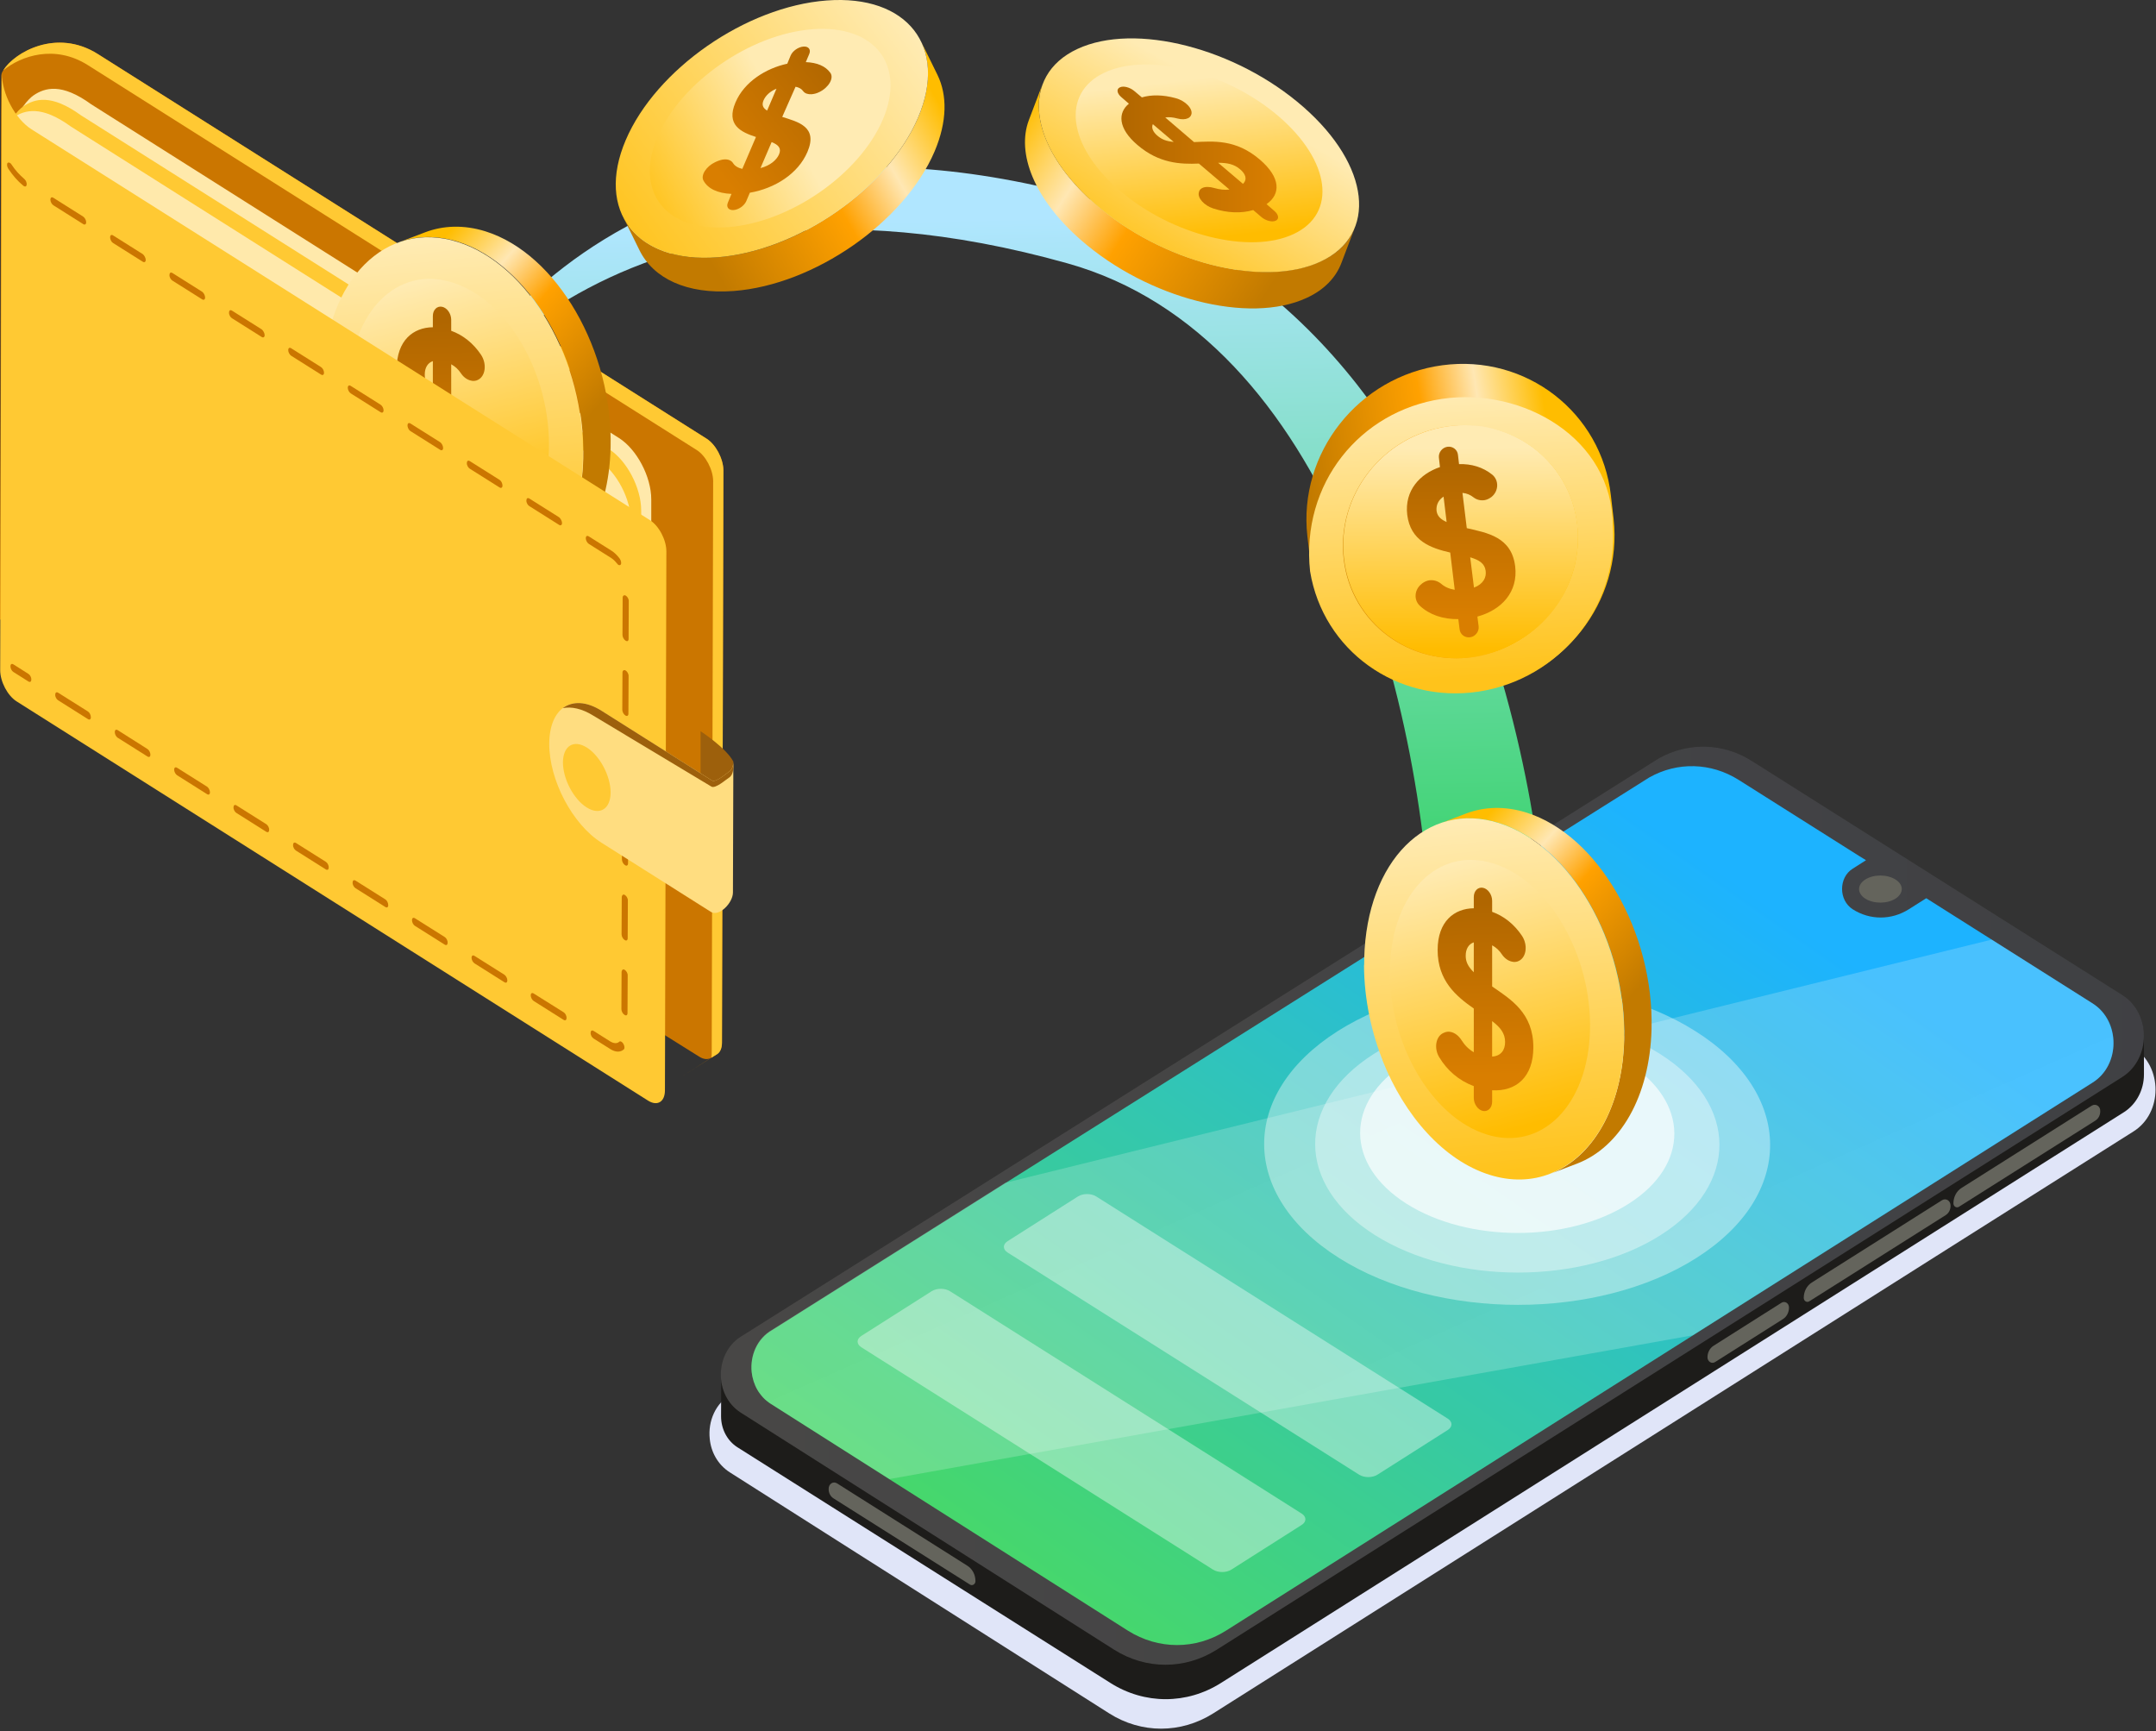 <svg width="274" height="220" viewBox="0 0 274 220" fill="none" xmlns="http://www.w3.org/2000/svg">
<rect x="0" y="0" width="274" height="220" fill="#333333" stroke="none"/>
<path d="M89.809 55.751L12.438 6.87C6.928 3.391 1.28 6.995 0.229 9.272C0.206 9.448 0.16 9.473 0.16 9.673C0.16 12.301 0.137 14.328 0.137 14.428L0 78.702L88.849 134.266C89.466 134.667 90.038 134.667 90.426 134.366C90.403 134.391 86.608 136.844 86.585 136.844L91.135 133.941C91.524 133.691 91.752 133.19 91.752 132.464L91.935 59.73C91.912 58.279 90.975 56.502 89.809 55.751Z" fill="#CB7600"/>
<path d="M89.809 55.751L12.438 6.869C7.179 3.54 1.806 6.669 0.412 8.947C2.675 7.094 6.951 5.618 11.158 8.271L88.529 57.177C89.695 57.903 90.632 59.705 90.632 61.157L90.449 133.891C90.449 134.091 90.427 134.266 90.404 134.416L91.135 133.966C91.524 133.715 91.753 133.215 91.753 132.489L91.936 59.755C91.913 58.278 90.975 56.501 89.809 55.751Z" fill="#FFC933"/>
<path d="M93.193 96.773C92.324 95.071 89.032 92.918 89.032 92.918V99.676L92.507 99.977L93.193 97.574V96.773Z" fill="#9D600C"/>
<path d="M78.651 55.651C80.938 57.102 82.767 60.581 82.767 63.459V67.79L5.99 22.738C3.887 21.411 2.126 18.132 2.149 15.504C2.172 14.203 3.59 12.576 4.253 12.125C5.716 11.124 7.842 10.524 11.592 13.252L78.651 55.651Z" fill="#FFE9AB"/>
<path d="M77.371 57.052C79.657 58.504 81.487 61.983 81.487 64.861V69.191L4.687 24.139C2.584 22.813 0.823 19.534 0.846 16.906C0.869 15.604 2.286 13.977 2.949 13.527C4.413 12.526 6.539 11.925 10.289 14.653L77.371 57.052Z" fill="#FFC933"/>
<path d="M76.068 58.479C78.354 59.93 80.183 63.409 80.183 66.288V70.618L3.407 25.566C1.303 24.239 0.937 20.685 0.96 18.057C0.983 16.756 1.006 15.404 1.669 14.954C3.132 13.952 5.259 13.352 9.008 16.08L76.068 58.479Z" fill="#FFE9AB"/>
<path d="M54.256 55.275C54.256 55.275 75.199 16.48 135.697 33.475C168.872 42.786 181.287 88.864 182.065 122.703L196.423 117.121C196.423 117.121 192.833 39.232 136.017 24.615C73.553 8.521 54.256 55.275 54.256 55.275Z" fill="url(#paint0_linear_1013_1017)"/>
<path d="M54.027 29.52C56.337 28.644 58.943 28.544 61.687 29.395C70.809 32.248 77.92 44.588 77.6 56.927C77.371 65.562 73.553 71.919 68.157 73.996L64.682 75.323C70.078 73.271 73.896 66.913 74.125 58.253C74.445 45.914 67.334 33.575 58.211 30.722C55.468 29.871 52.861 29.946 50.552 30.847L54.027 29.52Z" fill="url(#paint1_linear_1013_1017)"/>
<path d="M43.373 60.831C43.35 60.756 43.327 60.681 43.281 60.606C41.772 56.677 40.949 52.322 41.041 47.992C41.041 48.317 41.041 48.642 41.041 48.968C41.041 48.893 41.041 48.793 41.063 48.718C41.063 48.442 41.063 48.192 41.063 47.917C41.383 35.577 49.043 27.869 58.166 30.747C67.288 33.6 74.399 45.939 74.079 58.279C74.079 58.529 74.056 58.754 74.056 59.004C74.056 59.054 74.056 59.13 74.056 59.18C73.621 67.014 70.169 72.82 65.299 75.048C65.276 75.048 65.253 75.073 65.231 75.073C65.162 75.098 65.07 75.148 65.002 75.173C64.933 75.198 64.888 75.223 64.819 75.248C64.796 75.273 64.75 75.273 64.728 75.298C62.395 76.224 59.743 76.324 56.977 75.448C51.169 73.621 46.162 67.94 43.373 60.882C43.395 60.856 43.395 60.856 43.373 60.831Z" fill="url(#paint2_linear_1013_1017)"/>
<path d="M69.758 57.102C69.506 66.613 63.607 72.545 56.588 70.317C49.569 68.115 44.081 58.629 44.333 49.118C44.584 39.607 50.483 33.675 57.503 35.903C64.522 38.08 70.009 47.591 69.758 57.102Z" fill="url(#paint3_linear_1013_1017)"/>
<path d="M74.079 59.129C74.102 58.829 74.102 58.504 74.125 58.203C74.102 58.529 74.102 58.829 74.079 59.129Z" fill="#FFC31B"/>
<path d="M57.343 51.521C59.697 53.148 62.578 54.875 62.578 59.255C62.578 63.059 60.361 64.886 57.343 64.711V66.163C57.343 66.939 56.817 67.464 56.176 67.339C55.536 67.214 55.01 66.463 55.01 65.687V64.186C53.136 63.485 51.627 62.208 50.598 60.481C49.935 59.355 50.186 57.903 51.101 57.453L51.215 57.403C51.489 57.278 51.787 57.228 52.084 57.303C52.587 57.403 53.09 57.778 53.456 58.354C53.867 59.005 54.37 59.505 55.01 59.881V54.324C52.747 52.747 50.415 50.77 50.415 46.891C50.415 43.261 52.518 41.61 55.01 41.585V40.158C55.01 39.382 55.536 38.856 56.176 38.982C56.817 39.107 57.343 39.858 57.343 40.633V42.035C58.806 42.561 60.132 43.587 61.138 45.089C61.892 46.24 61.709 47.792 60.749 48.267C60.475 48.417 60.155 48.443 59.858 48.367C59.4 48.267 58.943 47.967 58.6 47.466C58.257 46.941 57.846 46.565 57.343 46.29V51.521ZM57.343 60.406C58.508 60.331 58.989 59.53 58.989 58.554C58.989 57.453 58.394 56.702 57.343 55.901V60.406ZM55.01 49.694V45.889C54.347 46.115 53.981 46.74 53.981 47.592C53.981 48.367 54.256 48.968 55.01 49.694Z" fill="url(#paint4_linear_1013_1017)"/>
<path d="M0.229 9.272C0.229 11.9 1.921 15.104 4.001 16.43L82.584 66.088C83.75 66.814 84.688 68.616 84.688 70.067L84.505 138.546C84.505 140.023 83.544 140.598 82.378 139.873L2.126 89.139C0.96 88.413 0.023 86.611 0.023 85.16L0.206 14.003L0.229 9.272Z" fill="#FFC933"/>
<path d="M3.613 85.635C3.818 85.76 4.001 86.085 3.978 86.361C3.978 86.636 3.818 86.736 3.59 86.586L1.692 85.385C1.486 85.26 1.326 84.934 1.326 84.659C1.326 84.409 1.486 84.283 1.715 84.433L3.613 85.635Z" fill="#CB7600"/>
<path d="M79.543 75.699C79.749 75.824 79.932 76.149 79.909 76.424L79.886 81.18C79.886 81.455 79.726 81.555 79.497 81.405C79.291 81.28 79.109 80.955 79.109 80.679L79.132 75.924C79.154 75.674 79.337 75.573 79.543 75.699Z" fill="#CB7600"/>
<path d="M79.52 85.21C79.726 85.335 79.909 85.66 79.886 85.936L79.863 90.691C79.863 90.941 79.703 91.066 79.475 90.916C79.269 90.791 79.086 90.466 79.086 90.19L79.109 85.435C79.132 85.185 79.315 85.085 79.52 85.21Z" fill="#CB7600"/>
<path d="M79.497 94.721C79.703 94.846 79.886 95.171 79.863 95.447L79.84 100.202C79.84 100.477 79.68 100.577 79.452 100.427C79.246 100.302 79.063 99.977 79.063 99.701L79.086 94.946C79.109 94.696 79.269 94.596 79.497 94.721Z" fill="#CB7600"/>
<path d="M79.475 104.231C79.68 104.357 79.863 104.682 79.84 104.957L79.817 109.713C79.817 109.963 79.657 110.088 79.429 109.938C79.223 109.813 79.04 109.487 79.04 109.212L79.063 104.457C79.086 104.206 79.246 104.081 79.475 104.231Z" fill="#CB7600"/>
<path d="M79.429 113.742C79.635 113.868 79.817 114.193 79.795 114.468L79.772 119.224C79.772 119.474 79.612 119.599 79.383 119.449C79.177 119.324 78.994 118.998 78.994 118.723L79.017 113.968C79.063 113.717 79.223 113.592 79.429 113.742Z" fill="#CB7600"/>
<path d="M79.406 123.253C79.612 123.379 79.795 123.704 79.772 123.979L79.749 128.735C79.749 129.01 79.589 129.11 79.36 128.96C79.155 128.835 78.972 128.509 78.972 128.234L78.995 123.479C79.04 123.228 79.2 123.103 79.406 123.253Z" fill="#CB7600"/>
<path d="M78.995 132.389C79.086 132.439 79.155 132.539 79.223 132.639C79.383 132.914 79.406 133.215 79.292 133.34C78.857 133.74 78.217 133.74 77.531 133.29L75.428 131.963C75.222 131.838 75.039 131.513 75.062 131.237C75.062 130.987 75.222 130.862 75.451 131.012L77.554 132.339C78.011 132.614 78.423 132.639 78.72 132.364C78.766 132.314 78.88 132.314 78.995 132.389Z" fill="#CB7600"/>
<path d="M78.377 71.569C78.171 71.294 77.92 71.068 77.691 70.918L74.833 69.116C74.627 68.991 74.445 68.665 74.445 68.39C74.445 68.14 74.605 68.015 74.833 68.165L77.691 69.967C78.057 70.192 78.423 70.543 78.743 70.968C78.926 71.219 78.995 71.544 78.903 71.719C78.834 71.844 78.697 71.844 78.56 71.769C78.514 71.694 78.446 71.644 78.377 71.569Z" fill="#CB7600"/>
<path d="M71.632 128.635C71.838 128.76 72.021 129.085 71.998 129.36C71.998 129.636 71.838 129.736 71.609 129.586L67.837 127.208C67.631 127.083 67.448 126.757 67.448 126.482C67.448 126.232 67.608 126.107 67.837 126.257L71.632 128.635Z" fill="#CB7600"/>
<path d="M71.426 66.463C71.426 66.713 71.266 66.838 71.038 66.688L67.265 64.31C67.059 64.185 66.876 63.86 66.899 63.585C66.899 63.334 67.059 63.209 67.288 63.359L71.061 65.737C71.243 65.887 71.426 66.213 71.426 66.463Z" fill="#CB7600"/>
<path d="M64.087 123.854C64.293 123.979 64.476 124.305 64.476 124.58C64.476 124.855 64.316 124.956 64.087 124.805L60.315 122.428C60.109 122.302 59.926 121.977 59.926 121.702C59.926 121.451 60.086 121.326 60.315 121.477L64.087 123.854Z" fill="#CB7600"/>
<path d="M63.859 61.707C63.859 61.958 63.699 62.083 63.47 61.932L59.697 59.555C59.492 59.43 59.309 59.104 59.331 58.829C59.331 58.579 59.492 58.453 59.72 58.604L63.493 60.981C63.699 61.107 63.859 61.432 63.859 61.707Z" fill="#CB7600"/>
<path d="M56.519 119.073C56.725 119.199 56.908 119.524 56.885 119.799C56.885 120.075 56.725 120.175 56.496 120.025L52.724 117.647C52.518 117.522 52.358 117.196 52.358 116.921C52.358 116.671 52.518 116.546 52.747 116.696L56.519 119.073Z" fill="#CB7600"/>
<path d="M56.313 56.927C56.313 57.177 56.153 57.302 55.925 57.152L52.152 54.775C51.946 54.649 51.786 54.324 51.786 54.049C51.786 53.798 51.946 53.673 52.175 53.823L55.948 56.201C56.13 56.326 56.313 56.652 56.313 56.927Z" fill="#CB7600"/>
<path d="M48.974 114.293C49.18 114.418 49.34 114.743 49.34 115.019C49.34 115.294 49.18 115.394 48.951 115.244L45.179 112.866C44.973 112.741 44.79 112.416 44.813 112.14C44.813 111.89 44.973 111.765 45.202 111.915L48.974 114.293Z" fill="#CB7600"/>
<path d="M48.746 52.147C48.746 52.397 48.586 52.522 48.357 52.372L44.584 49.994C44.379 49.869 44.196 49.544 44.196 49.268C44.196 49.018 44.356 48.893 44.584 49.043L48.357 51.421C48.586 51.571 48.746 51.871 48.746 52.147Z" fill="#CB7600"/>
<path d="M41.406 109.513C41.612 109.638 41.795 109.963 41.772 110.239C41.772 110.514 41.612 110.614 41.383 110.464L37.611 108.086C37.405 107.961 37.222 107.636 37.245 107.36C37.245 107.11 37.405 106.985 37.634 107.135L41.406 109.513Z" fill="#CB7600"/>
<path d="M41.178 47.366C41.178 47.616 41.018 47.741 40.789 47.591L37.016 45.214C36.811 45.088 36.628 44.763 36.628 44.488C36.628 44.237 36.788 44.112 37.016 44.262L40.789 46.64C41.018 46.79 41.178 47.091 41.178 47.366Z" fill="#CB7600"/>
<path d="M33.838 104.732C34.044 104.857 34.227 105.182 34.204 105.458C34.204 105.733 34.044 105.833 33.816 105.683L30.043 103.305C29.837 103.18 29.654 102.855 29.677 102.579C29.677 102.329 29.837 102.204 30.066 102.354L33.838 104.732Z" fill="#CB7600"/>
<path d="M33.633 42.586C33.633 42.836 33.473 42.961 33.244 42.811L29.471 40.433C29.266 40.308 29.083 39.983 29.106 39.707C29.106 39.457 29.266 39.332 29.494 39.482L33.267 41.86C33.45 42.01 33.633 42.335 33.633 42.586Z" fill="#CB7600"/>
<path d="M26.293 99.952C26.499 100.077 26.682 100.402 26.682 100.677C26.682 100.953 26.522 101.053 26.293 100.903L22.521 98.525C22.315 98.4 22.132 98.075 22.132 97.799C22.132 97.549 22.292 97.424 22.521 97.574L26.293 99.952Z" fill="#CB7600"/>
<path d="M26.065 37.805C26.065 38.055 25.905 38.18 25.676 38.03L21.903 35.653C21.698 35.527 21.515 35.202 21.538 34.927C21.538 34.676 21.698 34.551 21.926 34.701L25.699 37.079C25.905 37.229 26.065 37.555 26.065 37.805Z" fill="#CB7600"/>
<path d="M18.726 95.171C18.931 95.296 19.114 95.621 19.114 95.897C19.114 96.172 18.954 96.272 18.726 96.122L14.953 93.744C14.747 93.619 14.587 93.294 14.587 93.018C14.587 92.768 14.747 92.643 14.976 92.793L18.726 95.171Z" fill="#CB7600"/>
<path d="M18.52 33.024C18.52 33.275 18.36 33.4 18.131 33.25L14.358 30.872C14.153 30.747 13.993 30.421 13.993 30.146C13.993 29.896 14.153 29.771 14.381 29.921L18.154 32.299C18.337 32.449 18.52 32.774 18.52 33.024Z" fill="#CB7600"/>
<path d="M11.18 90.415C11.386 90.541 11.546 90.866 11.546 91.141C11.546 91.417 11.386 91.517 11.157 91.367L7.385 88.989C7.179 88.864 6.996 88.538 7.019 88.263C7.019 88.013 7.179 87.888 7.408 88.038L11.18 90.415Z" fill="#CB7600"/>
<path d="M10.952 28.244C10.952 28.494 10.792 28.619 10.563 28.469L6.791 26.091C6.585 25.966 6.402 25.641 6.402 25.366C6.402 25.115 6.562 24.99 6.791 25.14L10.563 27.518C10.792 27.668 10.952 27.994 10.952 28.244Z" fill="#CB7600"/>
<path d="M1.28 20.71C1.349 20.76 1.44 20.835 1.486 20.935C1.921 21.611 2.469 22.212 3.087 22.738C3.292 22.913 3.43 23.238 3.384 23.488C3.361 23.689 3.201 23.764 3.018 23.639C2.995 23.613 2.972 23.613 2.949 23.588C2.218 22.988 1.6 22.262 1.052 21.436C0.892 21.186 0.846 20.86 0.96 20.71C1.029 20.635 1.143 20.635 1.28 20.71Z" fill="#CB7600"/>
<path d="M93.193 96.773V99.05L93.147 113.417C93.147 114.744 91.364 116.546 90.335 115.87L76.434 107.085C72.752 104.757 69.78 99.126 69.803 94.495C69.826 89.865 72.798 88.013 76.479 90.341L90.472 99.176C90.975 99.501 92.347 98.25 92.667 98.049C92.987 97.849 93.193 97.399 93.193 96.773Z" fill="#FFDD80"/>
<path d="M75.359 90.916L90.404 99.952C90.907 100.277 92.301 99.026 92.644 98.825C92.964 98.625 93.17 98.2 93.193 97.599V96.773C93.193 97.399 92.987 97.849 92.667 98.049C92.347 98.25 90.952 99.501 90.472 99.176L76.48 90.341C74.513 89.089 72.753 89.064 71.518 89.99C72.615 89.765 73.942 90.04 75.359 90.916Z" fill="#9D600C"/>
<path d="M74.582 94.996C76.251 96.047 77.6 98.625 77.6 100.702C77.6 102.805 76.228 103.656 74.559 102.604C72.89 101.553 71.541 98.975 71.541 96.873C71.564 94.77 72.913 93.945 74.582 94.996Z" fill="#FFC933"/>
<path d="M271.142 143.777L247.569 158.669L217.183 177.892L154.171 217.737C150.078 220.315 145.048 220.315 140.978 217.737L108.786 197.289L92.758 187.102C91.227 186.126 90.358 184.524 90.198 182.822C89.969 180.62 90.906 178.292 92.987 177.141L124.402 157.343L185.06 119.124L211.307 102.58C215.126 100.427 219.653 100.552 223.379 102.905L239.613 113.167L240.55 113.768L238.744 114.919C237.784 115.52 237.303 116.596 237.303 117.647C237.303 118.723 237.784 119.775 238.744 120.375C241.076 121.852 243.98 121.852 246.312 120.375L248.667 118.899L257.561 124.53L271.165 133.14C274.869 135.543 274.869 141.425 271.142 143.777Z" fill="#E0E5F8"/>
<path d="M91.638 179.969L91.661 174.212L272.468 131.413V136.544C272.468 138.496 271.508 140.298 269.976 141.299L155.177 213.858C150.833 216.611 145.46 216.611 141.115 213.858L93.696 183.898C92.416 183.072 91.638 181.595 91.638 179.969Z" fill="#1D1C1A"/>
<path d="M210.804 96.373L94.382 169.707C90.792 171.734 90.655 177.291 94.153 179.518L141.619 209.653C145.643 212.181 150.581 212.181 154.605 209.653L269.702 136.869C273.383 134.541 273.383 128.735 269.702 126.432L222.671 96.723C219.035 94.395 214.554 94.27 210.804 96.373Z" fill="#1D1C1A"/>
<path opacity="0.2" d="M210.804 96.373L94.382 169.707C90.792 171.734 90.655 177.291 94.153 179.518L141.619 209.653C145.643 212.181 150.581 212.181 154.605 209.653L269.702 136.869C273.383 134.541 273.383 128.735 269.702 126.432L222.671 96.723C219.035 94.395 214.554 94.27 210.804 96.373Z" fill="url(#paint5_linear_1013_1017)"/>
<path d="M265.952 137.57L243.751 151.611L215.126 169.707L155.794 207.225C151.953 209.653 147.22 209.653 143.356 207.225L113.039 187.978L97.949 178.392C96.508 177.466 95.708 175.964 95.525 174.362C95.319 172.285 96.211 170.108 98.154 169.006L127.74 150.36L184.877 114.368L209.593 98.8C213.182 96.773 217.458 96.898 220.956 99.101L236.252 108.762L237.144 109.312L235.452 110.389C234.537 110.964 234.103 111.966 234.103 112.967C234.103 113.968 234.56 114.969 235.452 115.545C237.647 116.946 240.367 116.946 242.585 115.545L244.803 114.143L253.194 119.449L266.021 127.559C269.473 129.786 269.473 135.342 265.952 137.57Z" fill="url(#paint6_linear_1013_1017)"/>
<path d="M237.052 114.193C236 113.517 236 112.441 237.052 111.765C238.104 111.089 239.819 111.089 240.893 111.765C241.968 112.441 241.945 113.517 240.893 114.193C239.841 114.869 238.104 114.869 237.052 114.193Z" fill="#64645C"/>
<path d="M226.398 165.552L217.778 171.008C217.298 171.309 217 171.859 217 172.485C217 173.011 217.526 173.361 217.961 173.086L226.58 167.63C227.061 167.329 227.358 166.779 227.358 166.153C227.358 165.602 226.832 165.277 226.398 165.552Z" fill="#64645C"/>
<path d="M246.815 152.512L230.261 162.974C229.621 163.375 229.233 164.126 229.233 164.927C229.233 165.327 229.621 165.552 229.918 165.377L247.272 154.414C247.661 154.164 247.889 153.739 247.889 153.238C247.912 152.587 247.318 152.212 246.815 152.512Z" fill="#64645C"/>
<path d="M265.837 140.498L249.284 150.96C248.644 151.361 248.255 152.112 248.255 152.913C248.255 153.313 248.644 153.538 248.941 153.363L266.295 142.401C266.683 142.15 266.912 141.725 266.912 141.224C266.958 140.573 266.341 140.198 265.837 140.498Z" fill="#64645C"/>
<path d="M106.385 188.504L122.939 198.966C123.579 199.366 123.968 200.117 123.968 200.918C123.968 201.318 123.579 201.544 123.282 201.368L105.928 190.406C105.539 190.156 105.311 189.73 105.311 189.229C105.288 188.579 105.882 188.178 106.385 188.504Z" fill="#64645C"/>
<path opacity="0.2" d="M268.581 132.965C268.467 134.767 267.598 136.519 265.952 137.545L215.126 169.682L113.039 187.953L97.926 178.367C97.834 178.317 97.743 178.242 97.674 178.192C97.629 178.142 97.56 178.117 97.514 178.067C97.469 178.042 97.423 177.992 97.377 177.967L97.354 177.942C97.286 177.892 97.194 177.816 97.126 177.741C97.103 177.716 97.08 177.691 97.057 177.666C97.011 177.616 96.943 177.566 96.897 177.491C96.874 177.466 96.851 177.441 96.851 177.441C96.805 177.391 96.76 177.341 96.714 177.266C96.668 177.216 96.645 177.166 96.6 177.116C96.577 177.091 96.577 177.066 96.554 177.066C96.508 177.016 96.463 176.94 96.417 176.89C96.188 176.54 96.005 176.19 95.868 175.789C95.822 175.689 95.799 175.614 95.777 175.514C95.754 175.439 95.731 175.339 95.708 175.264C95.708 175.239 95.685 175.213 95.685 175.163C95.662 175.113 95.662 175.063 95.639 174.988C95.617 174.938 95.617 174.863 95.594 174.813C95.571 174.763 95.571 174.688 95.571 174.638C95.571 174.613 95.571 174.613 95.571 174.588C95.548 174.513 95.548 174.413 95.525 174.312C95.319 172.235 96.188 170.058 98.154 168.956L127.74 150.31L253.125 119.399L265.952 127.509C267.827 128.76 268.696 130.887 268.581 132.965Z" fill="url(#paint7_linear_1013_1017)"/>
<g opacity="0.38">
<path d="M215.469 131.037C228.067 138.996 228.135 151.886 215.606 159.845C203.099 167.805 182.75 167.805 170.152 159.845C157.555 151.886 157.486 138.996 169.992 131.037C182.545 123.078 202.893 123.078 215.469 131.037Z" fill="white"/>
</g>
<g opacity="0.38">
<path d="M210.942 133.916C221.002 140.273 221.047 150.585 211.056 156.942C201.064 163.3 184.785 163.3 174.725 156.942C164.665 150.585 164.597 140.273 174.611 133.916C184.602 127.558 200.859 127.558 210.942 133.916Z" fill="white"/>
</g>
<g opacity="0.67">
<path d="M206.895 135.067C214.714 140.023 214.76 148.032 206.986 152.963C199.212 157.918 186.569 157.918 178.749 152.963C170.93 148.007 170.884 139.998 178.658 135.067C186.432 130.136 199.075 130.136 206.895 135.067Z" fill="white"/>
</g>
<g opacity="0.38">
<path d="M183.985 180.269C184.625 180.669 184.625 181.32 183.985 181.721L175.045 187.402C174.405 187.803 173.376 187.803 172.736 187.402L128.06 159.17C127.42 158.769 127.42 158.118 128.06 157.718L137 152.036C137.64 151.636 138.669 151.636 139.309 152.036L183.985 180.269Z" fill="white"/>
</g>
<g opacity="0.38">
<path d="M165.42 192.333C166.06 192.734 166.06 193.384 165.42 193.785L156.48 199.466C155.84 199.867 154.811 199.867 154.171 199.466L109.472 171.209C108.832 170.808 108.832 170.158 109.472 169.757L118.412 164.075C119.052 163.675 120.081 163.675 120.721 164.075L165.42 192.333Z" fill="white"/>
</g>
<path d="M186.317 103.38C188.626 102.504 191.233 102.404 193.977 103.255C203.099 106.109 210.21 118.448 209.89 130.787C209.661 139.422 205.843 145.779 200.447 147.857L196.972 149.183C202.368 147.131 206.186 140.774 206.415 132.114C206.735 119.774 199.624 107.435 190.501 104.582C187.758 103.731 185.151 103.806 182.842 104.707L186.317 103.38Z" fill="url(#paint8_linear_1013_1017)"/>
<path d="M175.686 134.666C175.663 134.591 175.64 134.516 175.594 134.441C174.085 130.512 173.262 126.157 173.353 121.827C173.353 122.152 173.353 122.477 173.353 122.803C173.353 122.728 173.353 122.628 173.376 122.552C173.376 122.277 173.376 122.027 173.376 121.752C173.696 109.412 181.356 101.703 190.478 104.582C199.601 107.435 206.712 119.774 206.392 132.113C206.392 132.364 206.369 132.589 206.369 132.839C206.369 132.889 206.369 132.964 206.369 133.015C205.934 140.849 202.482 146.655 197.612 148.883C197.589 148.883 197.566 148.908 197.543 148.908C197.475 148.933 197.383 148.983 197.315 149.008C197.246 149.033 197.2 149.058 197.132 149.083C197.109 149.108 197.063 149.108 197.04 149.133C194.708 150.059 192.056 150.159 189.29 149.283C183.482 147.456 178.475 141.775 175.686 134.716C175.686 134.716 175.686 134.691 175.686 134.666Z" fill="url(#paint9_linear_1013_1017)"/>
<path d="M202.07 130.937C201.819 140.448 195.92 146.38 188.901 144.152C181.882 141.95 176.394 132.464 176.646 122.953C176.897 113.442 182.796 107.51 189.815 109.738C196.835 111.915 202.322 121.426 202.07 130.937Z" fill="url(#paint10_linear_1013_1017)"/>
<path d="M206.369 132.99C206.392 132.689 206.392 132.364 206.415 132.063C206.415 132.364 206.392 132.664 206.369 132.99Z" fill="#FFC31B"/>
<path d="M189.632 125.356C191.987 126.983 194.868 128.71 194.868 133.09C194.868 136.894 192.651 138.721 189.632 138.546V139.998C189.632 140.773 189.107 141.299 188.466 141.174C187.826 141.049 187.3 140.298 187.3 139.522V138.02C185.426 137.32 183.917 136.043 182.888 134.316C182.225 133.19 182.476 131.738 183.391 131.288L183.505 131.238C183.779 131.112 184.077 131.062 184.374 131.137C184.877 131.237 185.38 131.613 185.746 132.189C186.157 132.839 186.66 133.34 187.3 133.715V128.159C185.037 126.582 182.705 124.605 182.705 120.725C182.705 117.096 184.808 115.444 187.3 115.419V113.993C187.3 113.217 187.826 112.691 188.466 112.816C189.107 112.941 189.632 113.692 189.632 114.468V115.87C191.096 116.395 192.422 117.422 193.428 118.923C194.182 120.075 193.999 121.626 193.039 122.102C192.765 122.252 192.445 122.277 192.148 122.202C191.69 122.102 191.233 121.802 190.89 121.301C190.547 120.775 190.136 120.4 189.632 120.125V125.356ZM189.632 134.266C190.799 134.191 191.279 133.39 191.279 132.414C191.279 131.313 190.684 130.562 189.632 129.761V134.266ZM187.3 123.554V119.749C186.637 119.975 186.272 120.6 186.272 121.451C186.272 122.202 186.546 122.803 187.3 123.554Z" fill="url(#paint11_linear_1013_1017)"/>
<path d="M117.04 5.242L119.143 9.522C120.401 12.1 120.378 15.454 118.778 19.233C114.936 28.244 103.482 36.203 93.239 36.979C87.271 37.429 83.019 35.377 81.258 31.773L79.154 27.493C80.915 31.072 85.168 33.15 91.135 32.699C101.401 31.923 112.833 23.964 116.674 14.954C118.275 11.199 118.297 7.82 117.04 5.242Z" fill="url(#paint12_linear_1013_1017)"/>
<path d="M105.059 0.061C115.325 -0.714 120.515 5.943 116.674 14.954C112.833 23.964 101.378 31.923 91.135 32.699C80.869 33.475 75.679 26.817 79.52 17.807C83.362 8.797 94.793 0.837 105.059 0.061Z" fill="url(#paint13_linear_1013_1017)"/>
<path d="M79.017 18.433C79.017 18.408 79.017 18.408 79.04 18.383C79.04 18.408 79.04 18.408 79.017 18.433Z" fill="#FFC31B"/>
<path d="M103.253 3.716C111.164 3.115 115.165 8.246 112.193 15.204C109.221 22.137 100.418 28.269 92.507 28.869C84.596 29.47 80.595 24.339 83.567 17.381C86.54 10.448 95.365 4.316 103.253 3.716Z" fill="url(#paint14_linear_1013_1017)"/>
<path d="M99.412 14.854C101.447 15.504 103.985 16.105 102.613 19.309C101.424 22.087 98.475 23.939 95.296 24.49L94.839 25.566C94.588 26.142 93.879 26.642 93.239 26.692C92.599 26.742 92.255 26.317 92.507 25.741L92.964 24.64C91.181 24.565 89.946 23.964 89.397 22.938C89.032 22.262 89.763 21.136 90.884 20.61L91.044 20.535C91.387 20.385 91.707 20.285 92.004 20.26C92.507 20.21 92.941 20.385 93.147 20.71C93.376 21.086 93.787 21.336 94.336 21.461L96.074 17.407C94.13 16.781 92.255 15.855 93.467 13.027C94.588 10.373 97.377 8.671 100.052 8.096L100.486 7.045C100.738 6.469 101.447 5.968 102.11 5.918C102.75 5.868 103.093 6.294 102.841 6.869L102.407 7.896C103.825 7.946 104.922 8.396 105.539 9.272C105.997 9.948 105.311 11.124 104.122 11.7C103.779 11.875 103.436 11.95 103.139 11.975C102.681 12 102.293 11.875 102.087 11.6C101.881 11.3 101.538 11.099 101.104 11.024L99.412 14.854ZM96.645 21.361C97.903 21.036 98.68 20.335 99 19.634C99.343 18.833 98.932 18.408 98.063 18.057L96.645 21.361ZM97.491 14.053L98.68 11.274C97.88 11.6 97.308 12.126 97.034 12.751C96.805 13.302 96.92 13.702 97.491 14.053Z" fill="url(#paint15_linear_1013_1017)"/>
<path d="M172.233 28.794L170.473 33.425C169.764 35.277 168.301 36.829 166.06 37.855C158.744 41.259 145.894 37.955 137.366 30.496C131.444 25.316 129.158 19.484 130.758 15.254L132.519 10.623C130.918 14.853 133.205 20.685 139.126 25.866C147.655 33.325 160.504 36.629 167.82 33.225C170.061 32.198 171.524 30.672 172.233 28.794Z" fill="url(#paint16_linear_1013_1017)"/>
<path d="M136.931 6.218C144.248 2.815 157.097 6.118 165.625 13.577C174.154 21.036 175.137 29.846 167.82 33.25C160.504 36.654 147.655 33.35 139.126 25.891C130.598 18.407 129.615 9.622 136.931 6.218Z" fill="url(#paint17_linear_1013_1017)"/>
<path d="M162.47 14.753C155.84 9.097 145.94 6.619 140.384 9.222C134.805 11.825 135.674 18.558 142.304 24.214C148.935 29.896 158.835 32.349 164.391 29.746C169.97 27.143 169.101 20.435 162.47 14.753Z" fill="url(#paint18_linear_1013_1017)"/>
<path d="M166.129 13.902C165.946 13.727 165.763 13.577 165.58 13.402C165.763 13.577 165.946 13.752 166.129 13.902Z" fill="#FFC31B"/>
<path d="M151.747 18.057C154.216 17.957 157.052 17.657 160.115 20.285C162.768 22.563 162.79 24.665 160.961 25.942L161.967 26.817C162.516 27.293 162.585 27.844 162.127 28.044C161.67 28.269 160.87 28.044 160.321 27.593L159.269 26.692C157.737 27.143 155.977 27.068 154.194 26.492C153.028 26.117 152.159 25.14 152.364 24.44L152.387 24.34C152.456 24.139 152.593 23.989 152.799 23.889C153.165 23.714 153.713 23.714 154.308 23.889C154.994 24.089 155.634 24.164 156.251 24.089L152.364 20.785C149.987 20.886 147.289 20.761 144.568 18.433C142.03 16.28 142.076 14.303 143.47 13.177L142.487 12.326C141.939 11.85 141.87 11.3 142.327 11.099C142.785 10.874 143.585 11.099 144.133 11.55L145.117 12.376C146.306 12.025 147.769 12.025 149.415 12.476C150.65 12.801 151.633 13.828 151.404 14.553C151.336 14.754 151.198 14.929 150.97 15.029C150.65 15.179 150.17 15.204 149.621 15.054C149.072 14.904 148.546 14.854 148.089 14.929L151.747 18.057ZM157.966 23.363C158.561 22.788 158.286 22.087 157.6 21.511C156.846 20.861 155.977 20.685 154.811 20.685L157.966 23.363ZM149.164 18.032L146.511 15.78C146.306 16.23 146.511 16.756 147.106 17.256C147.632 17.707 148.226 17.957 149.164 18.032Z" fill="url(#paint19_linear_1013_1017)"/>
<path d="M139.972 26.192C139.766 26.041 139.584 25.866 139.378 25.716C139.561 25.866 139.766 26.041 139.972 26.192Z" fill="#FFC31B"/>
<path d="M166.129 13.903L166.151 13.928C166.151 13.928 166.151 13.928 166.129 13.903C166.151 13.928 166.129 13.928 166.129 13.903Z" fill="#FFC31B"/>
<path d="M205.065 65.912L204.723 62.959C203.534 52.397 193.931 44.988 183.299 46.415C172.645 47.842 164.962 57.578 166.151 68.14L166.494 71.093C167.683 81.656 177.286 89.064 187.918 87.637C198.572 86.211 206.254 76.475 205.065 65.912Z" fill="url(#paint20_linear_1013_1017)"/>
<path d="M204.929 65.737C204.906 65.612 204.906 65.462 204.882 65.336C204.882 65.462 204.906 65.612 204.929 65.737Z" fill="#FFC31B"/>
<path d="M204.951 66.037C204.951 65.937 204.928 65.837 204.928 65.737C204.928 65.837 204.928 65.937 204.951 66.037Z" fill="#FFC31B"/>
<path d="M183.208 50.695C193.565 49.143 204.951 55.751 204.951 66.788C205.728 76.975 198.252 86.311 187.895 87.888C177.537 89.439 168.14 82.657 166.494 72.595C165.305 61.432 172.85 52.247 183.208 50.695ZM187.369 83.483C195.554 82.256 201.407 74.698 200.424 66.613C199.464 58.529 192.033 52.972 183.848 54.199C175.663 55.425 169.809 62.984 170.77 71.093C171.73 79.203 179.184 84.709 187.369 83.483Z" fill="url(#paint21_linear_1013_1017)"/>
<path d="M183.871 54.199C192.056 52.972 199.487 58.529 200.447 66.613C201.407 74.698 195.577 82.256 187.392 83.483C179.206 84.709 171.776 79.153 170.815 71.068C169.832 62.984 175.663 55.425 183.871 54.199Z" fill="url(#paint22_linear_1013_1017)"/>
<path d="M186.408 67.114C188.992 67.714 192.102 68.215 192.559 71.969C192.947 75.198 190.867 77.501 187.757 78.352L187.917 79.603C187.986 80.254 187.506 80.88 186.843 80.98C186.18 81.08 185.562 80.629 185.494 79.954L185.334 78.677C183.368 78.702 181.676 78.126 180.441 76.975C179.641 76.224 179.755 74.923 180.647 74.222L180.761 74.122C181.035 73.922 181.333 73.796 181.63 73.746C182.156 73.671 182.704 73.822 183.139 74.172C183.619 74.597 184.214 74.848 184.877 74.948L184.305 70.217C181.813 69.642 179.252 68.741 178.841 65.412C178.475 62.333 180.464 60.206 183.002 59.355L182.865 58.153C182.796 57.503 183.276 56.877 183.939 56.777C184.602 56.677 185.22 57.127 185.288 57.803L185.425 58.979C186.98 58.929 188.443 59.355 189.632 60.306C190.524 61.032 190.478 62.408 189.541 63.159C189.266 63.359 188.969 63.51 188.649 63.56C188.169 63.635 187.666 63.51 187.277 63.209C186.866 62.884 186.408 62.684 185.86 62.634L186.408 67.114ZM187.323 74.672C188.512 74.222 188.923 73.371 188.809 72.545C188.695 71.619 188.009 71.168 186.843 70.818L187.323 74.672ZM183.848 66.338L183.459 63.109C182.796 63.535 182.499 64.185 182.567 64.911C182.659 65.537 183.002 65.962 183.848 66.338Z" fill="url(#paint23_linear_1013_1017)"/>
<path d="M166.495 71.844C166.472 71.744 166.472 71.644 166.448 71.519C166.448 71.644 166.472 71.744 166.495 71.844Z" fill="#FFC31B"/>
<path d="M166.426 71.544C166.403 71.419 166.38 71.269 166.38 71.144C166.403 71.269 166.426 71.394 166.426 71.544Z" fill="#FFC31B"/>
<defs>
<linearGradient id="paint0_linear_1013_1017" x1="124.239" y1="27.773" x2="126.021" y2="107.54" gradientUnits="userSpaceOnUse">
<stop stop-color="#B0E6FF"/>
<stop offset="1" stop-color="#43D476"/>
</linearGradient>
<linearGradient id="paint1_linear_1013_1017" x1="50.324" y1="36.929" x2="71.85" y2="56.282" gradientUnits="userSpaceOnUse">
<stop stop-color="#FFBD00"/>
<stop offset="0.265" stop-color="#FFE7B3"/>
<stop offset="0.499" stop-color="#FFA100"/>
<stop offset="1" stop-color="#C27A00"/>
</linearGradient>
<linearGradient id="paint2_linear_1013_1017" x1="59.412" y1="75.28" x2="54.989" y2="30.385" gradientUnits="userSpaceOnUse">
<stop stop-color="#FFC31B"/>
<stop offset="1" stop-color="#FFEBB3"/>
</linearGradient>
<linearGradient id="paint3_linear_1013_1017" x1="60.644" y1="69.594" x2="51.877" y2="36.002" gradientUnits="userSpaceOnUse">
<stop stop-color="#FFBC00"/>
<stop offset="1" stop-color="#FFEBB3"/>
</linearGradient>
<linearGradient id="paint4_linear_1013_1017" x1="56.054" y1="40.809" x2="56.546" y2="62.84" gradientUnits="userSpaceOnUse">
<stop stop-color="#B06600"/>
<stop offset="1" stop-color="#D97E00"/>
</linearGradient>
<linearGradient id="paint5_linear_1013_1017" x1="91.627" y1="153.212" x2="272.463" y2="153.212" gradientUnits="userSpaceOnUse">
<stop stop-color="#F5F5F5"/>
<stop offset="1" stop-color="#CBD4EC"/>
</linearGradient>
<linearGradient id="paint6_linear_1013_1017" x1="210.236" y1="104.707" x2="126.02" y2="225.661" gradientUnits="userSpaceOnUse">
<stop stop-color="#1DB3FF"/>
<stop offset="1" stop-color="#4EDE50"/>
</linearGradient>
<linearGradient id="paint7_linear_1013_1017" x1="173.571" y1="130.129" x2="194.977" y2="178.6" gradientUnits="userSpaceOnUse">
<stop stop-color="#F5F5F5"/>
<stop offset="1" stop-color="white"/>
</linearGradient>
<linearGradient id="paint8_linear_1013_1017" x1="182.618" y1="110.769" x2="204.144" y2="130.121" gradientUnits="userSpaceOnUse">
<stop stop-color="#FFBD00"/>
<stop offset="0.265" stop-color="#FFE7B3"/>
<stop offset="0.499" stop-color="#FFA100"/>
<stop offset="1" stop-color="#C27A00"/>
</linearGradient>
<linearGradient id="paint9_linear_1013_1017" x1="191.706" y1="149.12" x2="187.283" y2="104.225" gradientUnits="userSpaceOnUse">
<stop stop-color="#FFC31B"/>
<stop offset="1" stop-color="#FFEBB3"/>
</linearGradient>
<linearGradient id="paint10_linear_1013_1017" x1="192.938" y1="143.434" x2="184.171" y2="109.842" gradientUnits="userSpaceOnUse">
<stop stop-color="#FFBC00"/>
<stop offset="1" stop-color="#FFEBB3"/>
</linearGradient>
<linearGradient id="paint11_linear_1013_1017" x1="188.348" y1="114.648" x2="188.84" y2="136.68" gradientUnits="userSpaceOnUse">
<stop stop-color="#B06600"/>
<stop offset="1" stop-color="#D97E00"/>
</linearGradient>
<linearGradient id="paint12_linear_1013_1017" x1="118.796" y1="12.129" x2="88.232" y2="29.683" gradientUnits="userSpaceOnUse">
<stop stop-color="#FFBD00"/>
<stop offset="0.265" stop-color="#FFE7B3"/>
<stop offset="0.499" stop-color="#FFA100"/>
<stop offset="1" stop-color="#C27A00"/>
</linearGradient>
<linearGradient id="paint13_linear_1013_1017" x1="80.088" y1="32.363" x2="116.823" y2="5.15" gradientUnits="userSpaceOnUse">
<stop stop-color="#FFC31B"/>
<stop offset="1" stop-color="#FFEBB3"/>
</linearGradient>
<linearGradient id="paint14_linear_1013_1017" x1="79.544" y1="28.196" x2="100.642" y2="16.77" gradientUnits="userSpaceOnUse">
<stop stop-color="#FFBC00"/>
<stop offset="1" stop-color="#FFEBB3"/>
</linearGradient>
<linearGradient id="paint15_linear_1013_1017" x1="106.423" y1="8.341" x2="90.454" y2="20.805" gradientUnits="userSpaceOnUse">
<stop stop-color="#B06600"/>
<stop offset="1" stop-color="#D97E00"/>
</linearGradient>
<linearGradient id="paint16_linear_1013_1017" x1="131.845" y1="11.797" x2="163.97" y2="32.684" gradientUnits="userSpaceOnUse">
<stop stop-color="#FFBD00"/>
<stop offset="0.265" stop-color="#FFE7B3"/>
<stop offset="0.499" stop-color="#FFA100"/>
<stop offset="1" stop-color="#C27A00"/>
</linearGradient>
<linearGradient id="paint17_linear_1013_1017" x1="145.682" y1="33.642" x2="157.572" y2="13.043" gradientUnits="userSpaceOnUse">
<stop stop-color="#FFC31B"/>
<stop offset="1" stop-color="#FFEBB3"/>
</linearGradient>
<linearGradient id="paint18_linear_1013_1017" x1="153.435" y1="30.36" x2="151.088" y2="10.088" gradientUnits="userSpaceOnUse">
<stop stop-color="#FFBC00"/>
<stop offset="1" stop-color="#FFEBB3"/>
</linearGradient>
<linearGradient id="paint19_linear_1013_1017" x1="142.014" y1="19.564" x2="162.44" y2="19.564" gradientUnits="userSpaceOnUse">
<stop stop-color="#B06600"/>
<stop offset="1" stop-color="#D97E00"/>
</linearGradient>
<linearGradient id="paint20_linear_1013_1017" x1="198.286" y1="64.693" x2="167.5" y2="69.418" gradientUnits="userSpaceOnUse">
<stop stop-color="#FFBD00"/>
<stop offset="0.265" stop-color="#FFE7B3"/>
<stop offset="0.499" stop-color="#FFA100"/>
<stop offset="1" stop-color="#C27A00"/>
</linearGradient>
<linearGradient id="paint21_linear_1013_1017" x1="186.445" y1="86.225" x2="184.509" y2="50.151" gradientUnits="userSpaceOnUse">
<stop stop-color="#FFC31B"/>
<stop offset="1" stop-color="#FFEBB3"/>
</linearGradient>
<linearGradient id="paint22_linear_1013_1017" x1="185.702" y1="82.48" x2="185.51" y2="56.878" gradientUnits="userSpaceOnUse">
<stop stop-color="#FFBC00"/>
<stop offset="1" stop-color="#FFEBB3"/>
</linearGradient>
<linearGradient id="paint23_linear_1013_1017" x1="185.704" y1="58.981" x2="185.704" y2="78.446" gradientUnits="userSpaceOnUse">
<stop stop-color="#B06600"/>
<stop offset="1" stop-color="#D97E00"/>
</linearGradient>
</defs>
</svg>
